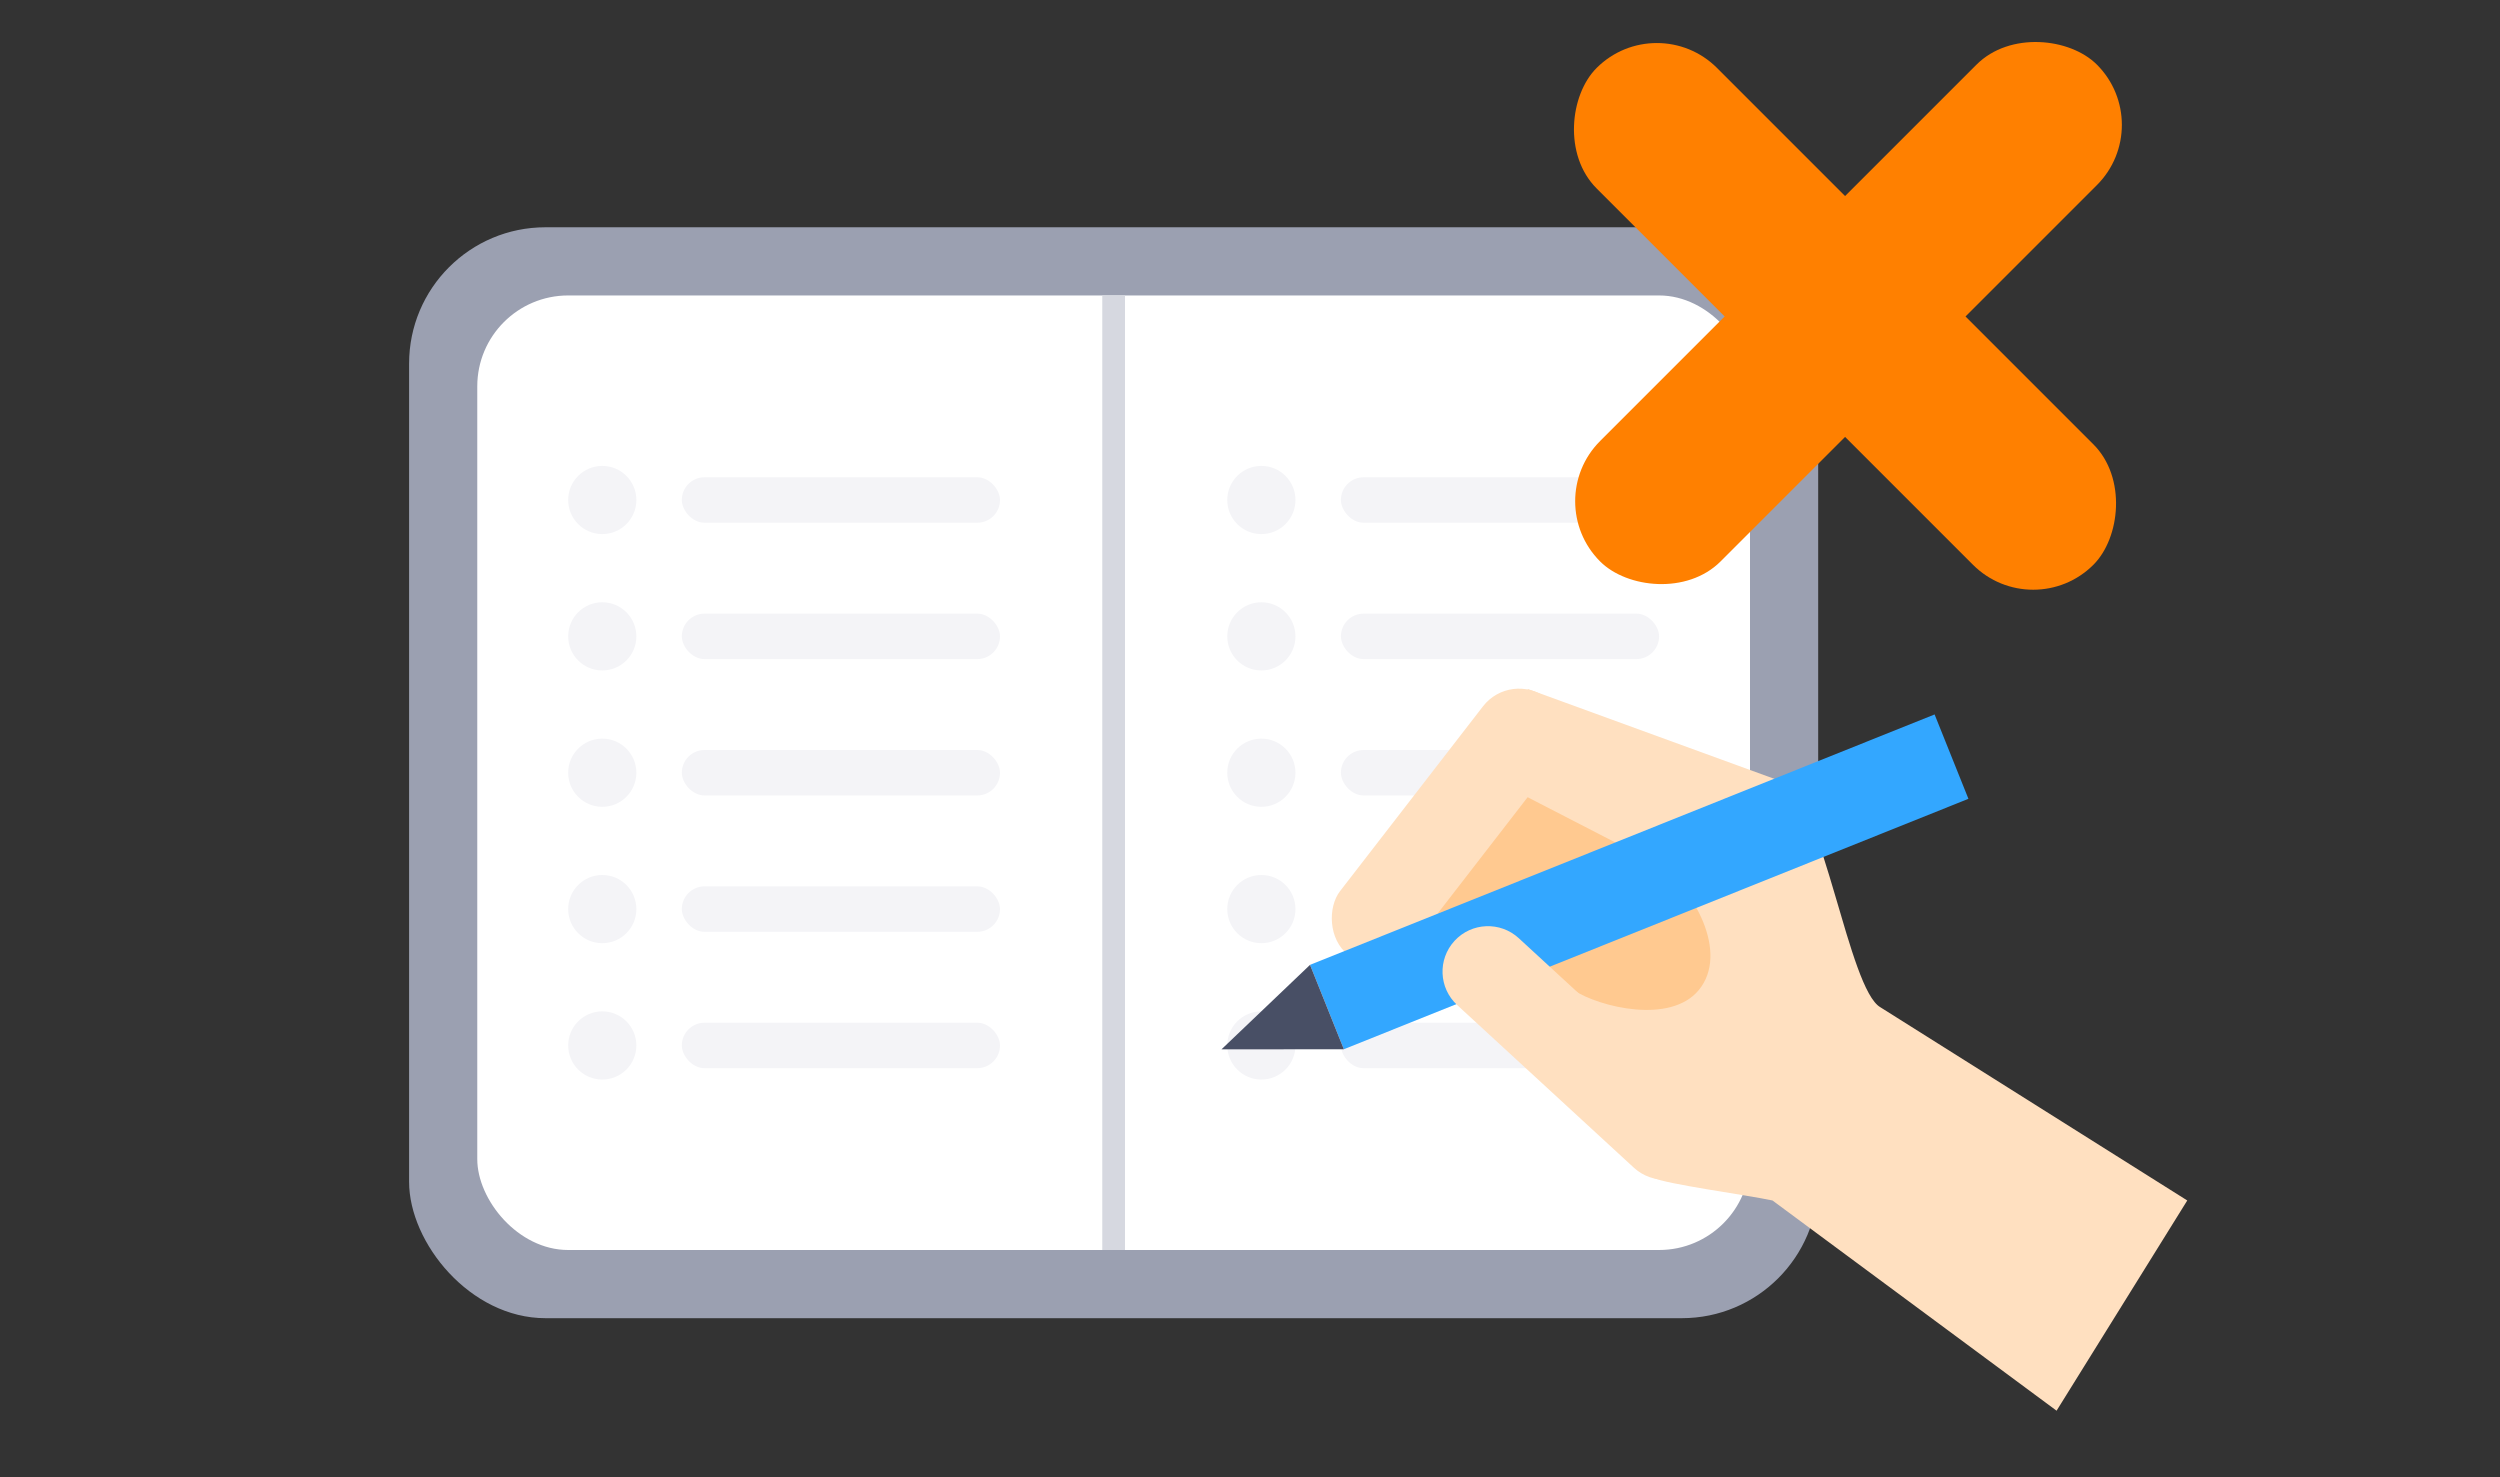 <svg width="220" height="130" viewBox="0 0 220 130" fill="none" xmlns="http://www.w3.org/2000/svg">
<rect x="0" y="0" width="220" height="130" fill="#333333" stroke="none"/>
<rect x="36" y="20" width="124" height="96" rx="12" fill="#9BA0B1"/>
<rect x="42" y="26" width="112" height="84" rx="8" fill="white"/>
<circle cx="53" cy="44" r="3" fill="#F4F4F7"/>
<circle cx="53" cy="68" r="3" fill="#F4F4F7"/>
<circle cx="53" cy="92" r="3" fill="#F4F4F7"/>
<circle cx="53" cy="56" r="3" fill="#F4F4F7"/>
<circle cx="53" cy="80" r="3" fill="#F4F4F7"/>
<rect x="60" y="42" width="28" height="4" rx="2" fill="#F4F4F7"/>
<rect x="60" y="66" width="28" height="4" rx="2" fill="#F4F4F7"/>
<rect x="60" y="90" width="28" height="4" rx="2" fill="#F4F4F7"/>
<rect x="60" y="54" width="28" height="4" rx="2" fill="#F4F4F7"/>
<rect x="60" y="78" width="28" height="4" rx="2" fill="#F4F4F7"/>
<circle cx="111" cy="44" r="3" fill="#F4F4F7"/>
<circle cx="111" cy="68" r="3" fill="#F4F4F7"/>
<circle cx="111" cy="92" r="3" fill="#F4F4F7"/>
<circle cx="111" cy="56" r="3" fill="#F4F4F7"/>
<circle cx="111" cy="80" r="3" fill="#F4F4F7"/>
<rect x="118" y="42" width="28" height="4" rx="2" fill="#F4F4F7"/>
<rect x="118" y="66" width="28" height="4" rx="2" fill="#F4F4F7"/>
<rect x="118" y="90" width="28" height="4" rx="2" fill="#F4F4F7"/>
<rect x="118" y="54" width="28" height="4" rx="2" fill="#F4F4F7"/>
<rect x="118" y="78" width="28" height="4" rx="2" fill="#F4F4F7"/>
<rect x="97" y="26" width="2" height="84" fill="#D6D8E0"/>
<path d="M153.567 79.3L132.345 69.105C130.754 68.3 130.223 66.422 130.754 64.813L131.019 64.544C131.815 62.935 133.672 62.398 135.263 62.935L156.485 73.13C158.076 73.935 158.607 75.813 158.076 77.422L157.546 77.959C156.75 79.569 154.893 80.105 153.567 79.3Z" fill="#F9E5BD"/>
<path d="M148.479 93.142L121.979 84.642C120.387 83.837 130.222 66.422 130.753 64.813L131.018 64.544C131.814 62.935 133.671 62.398 135.262 62.935L156.484 73.13C158.076 73.935 158.606 75.813 158.076 77.422L157.545 77.959C156.749 79.569 149.805 93.947 148.479 93.142Z" fill="#FFC990"/>
<rect x="132.952" y="58.991" width="8" height="28.559" rx="4" transform="rotate(37.721 132.952 58.991)" fill="#FFE0C0"/>
<path d="M129.053 67.382L134.467 60.637L157.002 68.852L147.979 77.142L129.053 67.382Z" fill="#FFE0C0"/>
<path d="M138.479 87.142C140.812 88.642 146.979 90.142 149.479 87.142C152.229 83.841 148.982 78.137 145.979 76.142C145.823 76.039 154.479 71.142 156.979 68.642C160.479 70.642 162.679 87.042 165.479 88.642C165.508 88.659 165.536 88.677 165.563 88.695L192.479 105.642L180.979 124.142L155.979 105.642C153.645 105.142 146.61 104.207 145.479 103.642C144.479 103.142 140.979 93.142 138.479 87.142Z" fill="#FFE0C0"/>
<rect x="115.281" y="84.908" width="59.217" height="8" transform="rotate(-21.849 115.281 84.908)" fill="#33A7FF"/>
<path d="M118.259 92.334L115.282 84.908L107.489 92.343L118.259 92.334Z" fill="#484F65"/>
<path d="M128.233 88.446C126.608 86.95 126.503 84.42 127.999 82.794C129.495 81.169 132.026 81.064 133.651 82.56L149.197 96.87C150.822 98.367 150.927 100.897 149.431 102.522C147.935 104.148 145.404 104.253 143.779 102.756L128.233 88.446Z" fill="#FFE0C0"/>
<rect x="145.8" y="0.683" width="61.827" height="14.988" rx="7.494" transform="rotate(45 145.8 0.683)" fill="#FF8000"/>
<rect x="189.828" y="10.988" width="61.827" height="14.988" rx="7.494" transform="rotate(135 189.828 10.988)" fill="#FF8000"/>
</svg>
